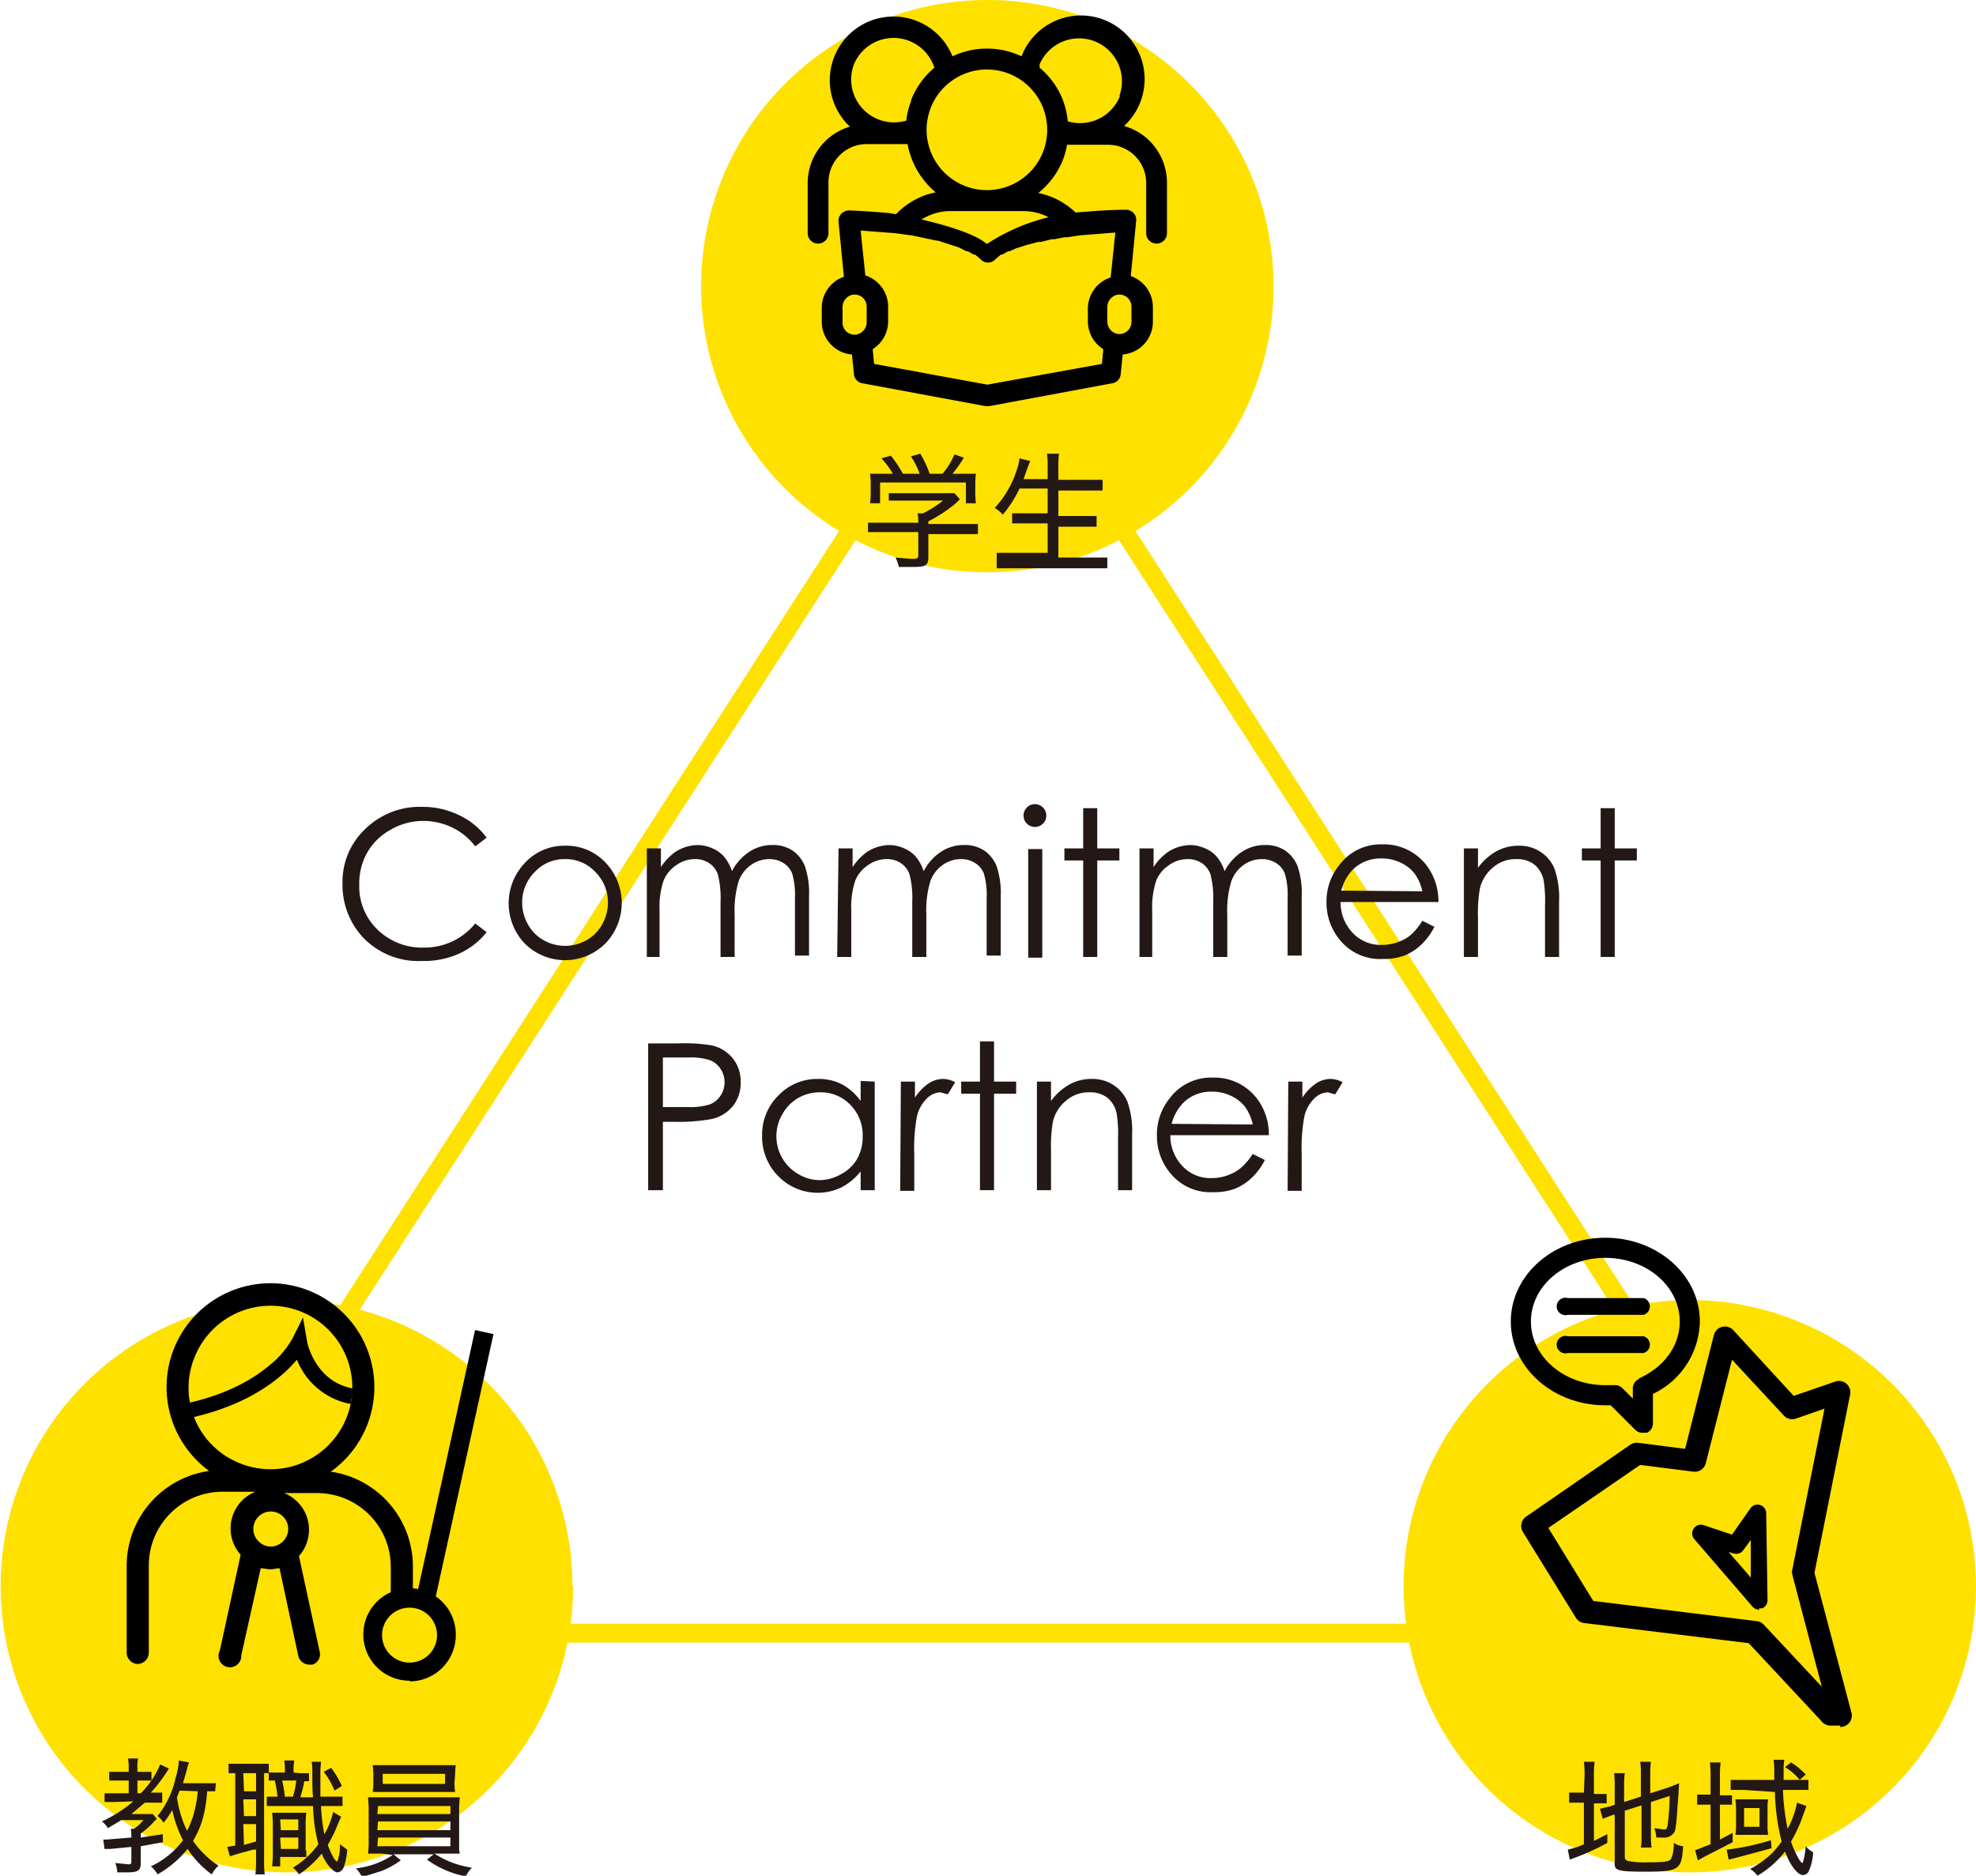 <svg xmlns="http://www.w3.org/2000/svg" width="294.8" height="279.9" viewBox="0 0 294.8 279.9"><defs><style>.cls-1{fill:#ffe100;}.cls-2{fill:none;stroke:#ffe100;stroke-miterlimit:10;stroke-width:2.81px;}.cls-3{fill:#231815;}</style></defs><title>アセット 22</title><g id="レイヤー_2" data-name="レイヤー 2"><g id="レイヤー_2-2" data-name="レイヤー 2"><path class="cls-1" d="M190,42.7A42.7,42.7,0,1,1,147.3,0,42.7,42.7,0,0,1,190,42.7"/><path class="cls-1" d="M85.5,236.8A42.7,42.7,0,1,1,42.7,194a42.7,42.7,0,0,1,42.7,42.7"/><path class="cls-1" d="M294.8,236.8A42.7,42.7,0,1,1,252.1,194a42.7,42.7,0,0,1,42.7,42.7"/><polygon class="cls-2" points="20.9 243.7 147.3 47.5 273.6 243.7 20.9 243.7"/><path class="cls-3" d="M138.5,83.1c0,1.3-.4,1.5-2.3,1.5h-2.1a5.6,5.6,0,0,0-.5-1.4l2.4.2c.8,0,1-.1,1-.5V79.4h-7.5V78h7.5v-.3a10,10,0,0,0-.1-1.1h.8a16.4,16.4,0,0,0,3-1.9h-8.1V73.6h9.8l.8.9-.6.6a22,22,0,0,1-4.1,2.7v.4h7.4v1.5h-7.4Zm-5.3-12.4a12.1,12.1,0,0,0-1.7-2.3l1.4-.4a16.1,16.1,0,0,1,1.8,2.7h2.5a11.3,11.3,0,0,0-1.3-2.6l1.4-.4a16.6,16.6,0,0,1,1.4,3h1.9a10.7,10.7,0,0,0,1.8-2.9l1.4.5a20.7,20.7,0,0,1-1.7,2.4h3.5a11.3,11.3,0,0,0-.1,1.5v1.5a10.4,10.4,0,0,0,.1,1.4h-1.5V72H131.3v3.1h-1.5a9.9,9.9,0,0,0,.1-1.4V72.2a11.1,11.1,0,0,0-.1-1.5h3.3Z"/><path class="cls-3" d="M152.1,72.9a17.3,17.3,0,0,1-2.5,3.9,4.6,4.6,0,0,0-1.2-1,15,15,0,0,0,3.3-5.7,7.5,7.5,0,0,0,.4-1.7l1.6.4-.4,1-.6,1.7h3.6V69.8a13.9,13.9,0,0,0-.1-2.1h1.8a12.6,12.6,0,0,0-.1,2.1v1.8h6.6v1.6h-6.6v3.8h5.7v1.6h-5.7v4.6h7.3v1.6H148.7V82.5h7.6V78.1H151V76.6h5.3V72.9Z"/><path class="cls-3" d="M17.2,268.9H15.6v-1.3h3.6v-1.9H16.3v-1.3h2.9v-.6a8.8,8.8,0,0,0-.1-1.4h1.5a6.2,6.2,0,0,0-.1,1.4v.6h2.1v1.3H20.5v1.9H21a13.3,13.3,0,0,0,2.9-4.3l1.3.6a23.1,23.1,0,0,1-2.7,3.6h1.7V269H21.6l-2,1.7h3.2l.6.7-.4.4a12.3,12.3,0,0,1-2,1.8v.6l3.3-.5v1.2l-3.3.6V278c0,1.1-.4,1.4-2,1.4H17.5a5,5,0,0,0-.3-1.4l2,.2c.3,0,.4-.1.4-.4v-2.2l-3.1.3h-.9l-.2-1.4H16l3.6-.3a5.9,5.9,0,0,0-.1-1.3H20a7,7,0,0,0,1.4-1.3H18.1l-2,1.2a3.7,3.7,0,0,0-.9-1,20.9,20.9,0,0,0,4.7-3Zm14.9-1.6H30.9a19.9,19.9,0,0,1-.6,3.9,13.5,13.5,0,0,1-1.5,3.5,11.5,11.5,0,0,0,1.7,2,11.3,11.3,0,0,0,2.1,1.7,4.5,4.5,0,0,0-1,1.3,13.8,13.8,0,0,1-3.6-3.8,15.9,15.9,0,0,1-4.5,3.8,3.9,3.9,0,0,0-1-1.2,12.3,12.3,0,0,0,4.8-3.9,18.2,18.2,0,0,1-1.6-4.5,13.3,13.3,0,0,1-1.3,1.9,3.3,3.3,0,0,0-.9-1,13.9,13.9,0,0,0,2.7-5.7,12.7,12.7,0,0,0,.5-2.6l1.5.3a5.6,5.6,0,0,0-.3,1l-.6,2.1h4.9Zm-5.3-.1-.4,1a17.3,17.3,0,0,0,1.5,5,13.3,13.3,0,0,0,1.3-3.8,15.2,15.2,0,0,0,.3-2.1Z"/><path class="cls-3" d="M35.1,264.6h-1v-1.4h6v1.4h-.7v13.2a12.6,12.6,0,0,0,.1,1.9H38.1a15.8,15.8,0,0,0,.1-2v-1.7h-.4l-2.2.6-1.3.4-.4-1.4,1.2-.2Zm1.3,2.7h1.8v-2.7H36.3Zm0,3.7h1.8v-2.5H36.3Zm0,4.3,1.8-.5v-2.6H36.3Zm8.3-10.7h1.4v1.2h-.7a18.2,18.2,0,0,1-.6,2.4h1.9c-.1-1.1-.1-1.7-.1-4a7.4,7.4,0,0,0-.1-1.3h1.4a14.2,14.2,0,0,0-.1,2.1c0,1.1,0,2.2,0,3.1h3.3v1.4H47.9a23.9,23.9,0,0,0,.5,4.2,12,12,0,0,0,1.3-3.3l1.2.7-.5,1.1a19.4,19.4,0,0,1-1.5,3.1,12,12,0,0,0,.8,1.8c.2.4.5.7.6.7a5.8,5.8,0,0,0,.4-2.6l1.1.8a9.7,9.7,0,0,1-.5,2.6c-.2.5-.6.8-1,.8s-1.6-1-2.3-2.8a15.2,15.2,0,0,1-3.4,3.1,4.2,4.2,0,0,0-.9-1,13.1,13.1,0,0,0,3.8-3.5,24.6,24.6,0,0,1-.8-5.7H39.8v-1.4h1.6a17.9,17.9,0,0,0-.4-2.4h-.9v-1.2h2.4v-.2a7.8,7.8,0,0,0-.1-1.6h1.5a8.4,8.4,0,0,0-.1,1.6v.2Zm1,11.5c0,.2,0,.8,0,1H41.8v1.4H40.6a14.7,14.7,0,0,0,.1-1.7v-4.6a14.9,14.9,0,0,0-.1-1.7h5.1a13.1,13.1,0,0,0-.1,1.7v4Zm-3.8-3h2.6v-1.6H41.8Zm0,2.8h2.6v-1.7H41.8Zm1.8-7.8a12.7,12.7,0,0,0,.5-2.4H42.1a21.2,21.2,0,0,1,.4,2.4Zm5.7-4.3a14,14,0,0,1,1.6,2.7l-1.1.7a11.2,11.2,0,0,0-1.6-2.8Z"/><path class="cls-3" d="M57,276.6H54.9a12.5,12.5,0,0,0,.1-1.9v-4.5a17.5,17.5,0,0,0-.1-2H68.6a16.8,16.8,0,0,0-.1,2V276a5.8,5.8,0,0,0,.1.6H64.8a14,14,0,0,0,5.6,2.1,4.7,4.7,0,0,0-.9,1.3,14.6,14.6,0,0,1-5.8-2.5l1-.8h-6l1.1.9a12.9,12.9,0,0,1-2.9,1.6l-2.9.9a4.3,4.3,0,0,0-.9-1.3,12.2,12.2,0,0,0,5.5-2Zm10.8-10.6a9,9,0,0,0,.1,1.4H55.6a10.1,10.1,0,0,0,.1-1.4v-1.2a10.9,10.9,0,0,0-.1-1.4H68a9.6,9.6,0,0,0-.1,1.4Zm-11.5,4.7H67.2v-1.2H56.4Zm0,2.4H67.2v-1.3H56.4Zm0,2.4H67.2v-1.3H56.4Zm.8-10.8v1.5h9.3v-1.5Z"/><path class="cls-3" d="M236.4,265a15.1,15.1,0,0,0-.1-2.1h1.6a15.2,15.2,0,0,0-.1,2.1v2.7h1.9v1.4h-1.9v5.6l2-1V275a36.3,36.3,0,0,1-4.8,2.2l-.8.3-.3-1.5a10.4,10.4,0,0,0,2.4-.8V269h-2.2v-1.5h2.2Zm6,12c0,.4.1.6.5.7a12.7,12.7,0,0,0,2.9.2c2.5,0,3.2-.1,3.5-.5a5.3,5.3,0,0,0,.4-2.4,3.5,3.5,0,0,0,1.4.5c-.2,3.5-.6,3.8-5.6,3.8s-4.6-.3-4.6-1.8v-6.7h-.2l-1.6.6-.4-1.5,1.7-.4.5-.2v-2.8a13.2,13.2,0,0,0-.1-1.9h1.6a13,13,0,0,0-.1,1.9v2.4l2.5-.8v-3.4a9.8,9.8,0,0,0-.1-1.8h1.6a13.1,13.1,0,0,0-.1,1.8v2.9l2.8-.9,1.5-.6c-.1,1.9-.1,1.9-.2,3.1s-.2,3.7-.5,4.2a1.8,1.8,0,0,1-1.8.8h-.9a4.2,4.2,0,0,0-.3-1.4l1.4.2c.4,0,.5-.1.6-.7a39.7,39.7,0,0,0,.3-4.3l-2.8.9v5a12.7,12.7,0,0,0,.1,1.8h-1.6a10.2,10.2,0,0,0,.1-1.8v-4.5l-2.5.8Z"/><path class="cls-3" d="M255.2,265.1a15,15,0,0,0-.1-2.1h1.6a15.1,15.1,0,0,0-.1,2.1v2.8h1.8v1.4h-1.8v5.2l1.9-1v1.4l-3.9,2-1.3.7-.4-1.5,2.3-.9v-5.9h-2v-1.5h2Zm9.1,10.7-5.2,1.4-1.2.3-.3-1.5h.1a36.5,36.5,0,0,0,6.5-1.4Zm-4.1-8.7h-2v-1.5h6.5v-1.4a11.5,11.5,0,0,0-.1-1.6h1.6a9.7,9.7,0,0,0-.1,1.7c0,.4,0,.7,0,1.3h3.7v1.5H266a33.9,33.9,0,0,0,.7,5.8,14,14,0,0,0,1.4-3.9l1.4.5-.4,1.1a21.6,21.6,0,0,1-1.9,4.2,14.5,14.5,0,0,0,1,2.3c.3.6.6.9.7.9s.4-1.2.5-2.5a3.6,3.6,0,0,0,1.1.9,7.6,7.6,0,0,1-.6,2.7,1,1,0,0,1-.9.7c-.8,0-1.9-1.4-2.7-3.5a14.7,14.7,0,0,1-4.1,3.6,3.7,3.7,0,0,0-1.1-1,15.8,15.8,0,0,0,3-2.1,13.1,13.1,0,0,0,1.7-2,32.8,32.8,0,0,1-1-7.4Zm-1.2,2.6a11.1,11.1,0,0,0-.1-1.2h4.9a5.5,5.5,0,0,0-.1.9v3.3a7.2,7.2,0,0,0,.1,1.1h-4.9a10.4,10.4,0,0,0,.1-1.1Zm1.2,2.9h2.3v-2.8h-2.3Zm8.3-7a8.1,8.1,0,0,0-2.2-1.9l.9-.7a9.9,9.9,0,0,1,2.2,1.8Z"/><path class="cls-3" d="M72.6,125l-1.7,1.3a9.4,9.4,0,0,0-3.4-2.8,10,10,0,0,0-4.4-1,9.7,9.7,0,0,0-4.8,1.3,9,9,0,0,0-3.5,3.4,9.3,9.3,0,0,0-1.2,4.8,8.9,8.9,0,0,0,2.7,6.7,9.5,9.5,0,0,0,6.9,2.7,9.7,9.7,0,0,0,7.7-3.6l1.7,1.3a11,11,0,0,1-4.1,3.2,12.8,12.8,0,0,1-5.5,1.1,11.4,11.4,0,0,1-9.1-3.8,11.5,11.5,0,0,1-2.8-7.8,10.8,10.8,0,0,1,3.4-8.1,11.6,11.6,0,0,1,8.4-3.3,12.4,12.4,0,0,1,5.5,1.2A10.7,10.7,0,0,1,72.6,125Z"/><path class="cls-3" d="M84.3,126.2a8,8,0,0,1,6.2,2.7,8.7,8.7,0,0,1-.1,11.8,8.5,8.5,0,0,1-12.2,0,8.7,8.7,0,0,1-.1-11.7A8,8,0,0,1,84.3,126.2Zm0,2a6,6,0,0,0-4.5,1.9,6.4,6.4,0,0,0-1.9,4.6,6.6,6.6,0,0,0,.9,3.3,6,6,0,0,0,2.3,2.3,6.5,6.5,0,0,0,6.4,0,6,6,0,0,0,2.3-2.3,6.6,6.6,0,0,0,.9-3.3,6.4,6.4,0,0,0-1.9-4.6A6,6,0,0,0,84.3,128.2Z"/><path class="cls-3" d="M96.5,126.6h2.1v2.8a8,8,0,0,1,2.2-2.3,6.3,6.3,0,0,1,3.3-1,5.5,5.5,0,0,1,2.2.5,4.8,4.8,0,0,1,1.7,1.2,6.6,6.6,0,0,1,1.2,2.2,7.7,7.7,0,0,1,2.6-2.9,6.1,6.1,0,0,1,3.4-1,5.2,5.2,0,0,1,3,.8,5.1,5.1,0,0,1,1.9,2.4,12.6,12.6,0,0,1,.6,4.5v8.8h-2.1V134a11.5,11.5,0,0,0-.4-3.6,3.2,3.2,0,0,0-1.3-1.6,3.8,3.8,0,0,0-2.1-.6,4.7,4.7,0,0,0-2.8.9,5.1,5.1,0,0,0-1.8,2.4,15.1,15.1,0,0,0-.6,5v6.3h-2.1v-8.3a14.2,14.2,0,0,0-.4-4,3.3,3.3,0,0,0-1.3-1.7,3.7,3.7,0,0,0-2.2-.6,4.7,4.7,0,0,0-2.7.9,5.1,5.1,0,0,0-1.9,2.3,12.6,12.6,0,0,0-.6,4.5v6.9H96.5Z"/><path class="cls-3" d="M125.1,126.6h2.1v2.8a8,8,0,0,1,2.2-2.3,6.3,6.3,0,0,1,3.3-1,5.5,5.5,0,0,1,2.2.5,4.8,4.8,0,0,1,1.7,1.2,6.6,6.6,0,0,1,1.2,2.2,7.7,7.7,0,0,1,2.6-2.9,6.1,6.1,0,0,1,3.4-1,5.2,5.2,0,0,1,3,.8,5.1,5.1,0,0,1,1.9,2.4,12.6,12.6,0,0,1,.6,4.5v8.8h-2.1V134a11.5,11.5,0,0,0-.4-3.6,3.2,3.2,0,0,0-1.3-1.6,3.8,3.8,0,0,0-2.1-.6,4.7,4.7,0,0,0-2.8.9,5.1,5.1,0,0,0-1.8,2.4,15.1,15.1,0,0,0-.6,5v6.3h-2.1v-8.3a14.2,14.2,0,0,0-.4-4,3.3,3.3,0,0,0-1.3-1.7,3.7,3.7,0,0,0-2.2-.6,4.7,4.7,0,0,0-2.7.9,5.1,5.1,0,0,0-1.9,2.3,12.6,12.6,0,0,0-.6,4.5v6.9h-2.1Z"/><path class="cls-3" d="M154.4,120a1.7,1.7,0,1,1-1.7,1.7,1.7,1.7,0,0,1,.5-1.2A1.6,1.6,0,0,1,154.4,120Zm-1,6.7h2.1v16.2h-2.1Z"/><path class="cls-3" d="M161.6,120.6h2.1v6h3.3v1.8h-3.3v14.4h-2.1V128.4h-2.8v-1.8h2.8Z"/><path class="cls-3" d="M170,126.6h2.1v2.8a8,8,0,0,1,2.2-2.3,6.3,6.3,0,0,1,3.3-1,5.5,5.5,0,0,1,2.2.5,4.8,4.8,0,0,1,1.7,1.2,6.6,6.6,0,0,1,1.2,2.2,7.7,7.7,0,0,1,2.6-2.9,6.1,6.1,0,0,1,3.4-1,5.2,5.2,0,0,1,3,.8,5.1,5.1,0,0,1,1.9,2.4,12.6,12.6,0,0,1,.6,4.5v8.8h-2.1V134a11.5,11.5,0,0,0-.4-3.6,3.2,3.2,0,0,0-1.3-1.6,3.8,3.8,0,0,0-2.1-.6,4.7,4.7,0,0,0-2.8.9,5.1,5.1,0,0,0-1.8,2.4,15.1,15.1,0,0,0-.6,5v6.3h-2.1v-8.3a14.2,14.2,0,0,0-.4-4,3.3,3.3,0,0,0-1.3-1.7,3.7,3.7,0,0,0-2.2-.6,4.7,4.7,0,0,0-2.7.9,5.1,5.1,0,0,0-1.9,2.3,12.6,12.6,0,0,0-.6,4.5v6.9H170Z"/><path class="cls-3" d="M212.2,137.4l1.8.9a9.6,9.6,0,0,1-2,2.7,7.9,7.9,0,0,1-2.5,1.6,8.9,8.9,0,0,1-3.2.5,7.7,7.7,0,0,1-6.2-2.6,8.7,8.7,0,0,1-2.2-5.9,8.6,8.6,0,0,1,1.9-5.5,7.7,7.7,0,0,1,6.4-3.1,8,8,0,0,1,6.6,3.1,8.8,8.8,0,0,1,1.8,5.5H200a6.6,6.6,0,0,0,1.8,4.6,5.7,5.7,0,0,0,4.3,1.8,6.9,6.9,0,0,0,2.4-.4,6.3,6.3,0,0,0,2-1.1A9.7,9.7,0,0,0,212.2,137.4Zm0-4.4a6.9,6.9,0,0,0-1.2-2.7,5.7,5.7,0,0,0-2.1-1.6,6.5,6.5,0,0,0-2.8-.6,5.9,5.9,0,0,0-4.1,1.5,6.9,6.9,0,0,0-1.9,3.3Z"/><path class="cls-3" d="M218.4,126.6h2.1v2.9a8.7,8.7,0,0,1,2.8-2.5,6.8,6.8,0,0,1,3.3-.8,5.7,5.7,0,0,1,3.2.9,5.5,5.5,0,0,1,2.1,2.5,13.1,13.1,0,0,1,.7,4.9v8.3h-2.1v-7.7a19.1,19.1,0,0,0-.2-3.7,4.1,4.1,0,0,0-1.4-2.4,4.2,4.2,0,0,0-2.7-.8,5.1,5.1,0,0,0-3.4,1.2,5.8,5.8,0,0,0-2,3.1,21.5,21.5,0,0,0-.3,4.4v5.9h-2.1Z"/><path class="cls-3" d="M238.8,120.6h2.1v6h3.3v1.8h-3.3v14.4h-2.1V128.4h-2.8v-1.8h2.8Z"/><path class="cls-3" d="M96.7,155.7h4.4a25.1,25.1,0,0,1,5.1.3,5.6,5.6,0,0,1,3.1,1.9,5.5,5.5,0,0,1,1.2,3.6,5.5,5.5,0,0,1-1.2,3.6,5.7,5.7,0,0,1-3.2,1.9,28.2,28.2,0,0,1-5.6.4H98.9v10.2H96.7Zm2.2,2.1v7.4h3.7a9.7,9.7,0,0,0,3.3-.4,3.4,3.4,0,0,0,1.6-1.3,3.7,3.7,0,0,0,.6-2,3.6,3.6,0,0,0-.6-2,3.3,3.3,0,0,0-1.6-1.3,9.4,9.4,0,0,0-3.2-.4Z"/><path class="cls-3" d="M130.5,161.4v16.2h-2.1v-2.8a8.9,8.9,0,0,1-2.9,2.4,8.2,8.2,0,0,1-9.4-1.7,8.3,8.3,0,0,1-2.4-6.1,8.2,8.2,0,0,1,2.5-6A8,8,0,0,1,122,161a7.6,7.6,0,0,1,3.6.8,8.2,8.2,0,0,1,2.8,2.5v-3Zm-8.3,1.6a6.3,6.3,0,0,0-5.5,3.3,6.5,6.5,0,0,0,0,6.5,6.4,6.4,0,0,0,2.4,2.4,6.2,6.2,0,0,0,3.2.9,6.5,6.5,0,0,0,3.2-.9,6,6,0,0,0,2.4-2.3,6.7,6.7,0,0,0,.8-3.3,6.4,6.4,0,0,0-1.8-4.7A6.1,6.1,0,0,0,122.2,163Z"/><path class="cls-3" d="M134.4,161.4h2.1v2.4a7.5,7.5,0,0,1,2-2.1,4,4,0,0,1,2.2-.7,3.8,3.8,0,0,1,1.8.5l-1.1,1.8-1.1-.3a3,3,0,0,0-2,.9,5.4,5.4,0,0,0-1.5,2.7,25.4,25.4,0,0,0-.4,5.6v5.5h-2.1Z"/><path class="cls-3" d="M146.2,155.4h2.1v6h3.3v1.8h-3.3v14.4h-2.1V163.2h-2.8v-1.8h2.8Z"/><path class="cls-3" d="M154.7,161.4h2.1v2.9a8.7,8.7,0,0,1,2.8-2.5,6.8,6.8,0,0,1,3.3-.8,5.7,5.7,0,0,1,3.2.9,5.5,5.5,0,0,1,2.1,2.5,13.1,13.1,0,0,1,.7,4.9v8.3h-2.1v-7.7a19.2,19.2,0,0,0-.2-3.7,4.1,4.1,0,0,0-1.4-2.4,4.2,4.2,0,0,0-2.7-.8,5.1,5.1,0,0,0-3.4,1.2,5.8,5.8,0,0,0-2,3.1,21.6,21.6,0,0,0-.3,4.4v5.9h-2.1Z"/><path class="cls-3" d="M186.9,172.2l1.8.9a9.5,9.5,0,0,1-2,2.7,7.9,7.9,0,0,1-2.5,1.6,8.9,8.9,0,0,1-3.2.5,7.7,7.7,0,0,1-6.2-2.6,8.7,8.7,0,0,1-2.2-5.9,8.6,8.6,0,0,1,1.9-5.5,7.7,7.7,0,0,1,6.4-3.1,8,8,0,0,1,6.6,3.1,8.8,8.8,0,0,1,1.8,5.5H174.6a6.6,6.6,0,0,0,1.8,4.6,5.7,5.7,0,0,0,4.3,1.8,6.9,6.9,0,0,0,2.4-.4,6.3,6.3,0,0,0,2-1.1A9.7,9.7,0,0,0,186.9,172.2Zm0-4.4a6.9,6.9,0,0,0-1.2-2.7,5.7,5.7,0,0,0-2.1-1.6,6.4,6.4,0,0,0-2.8-.6,5.9,5.9,0,0,0-4.1,1.5,6.9,6.9,0,0,0-1.9,3.3Z"/><path class="cls-3" d="M192.2,161.4h2.1v2.4a7.5,7.5,0,0,1,2-2.1,4,4,0,0,1,2.2-.7,3.8,3.8,0,0,1,1.8.5l-1.1,1.8-1.1-.3a3,3,0,0,0-2,.9,5.4,5.4,0,0,0-1.5,2.7,25.4,25.4,0,0,0-.4,5.6v5.5h-2.1Z"/><path d="M29,202.6a12.2,12.2,0,1,1,6.9,15.8A12.1,12.1,0,0,1,29,202.6m13,27.6h0a2.5,2.5,0,0,1-3.2,0h0a2.6,2.6,0,1,1,3.2,0m7.5-10.7a15.5,15.5,0,1,0-18.3,0,14.3,14.3,0,0,0-12.3,14.1v13a1.7,1.7,0,0,0,1.6,1.7,1.7,1.7,0,0,0,1.7-1.7v-13a11,11,0,0,1,11-11h4.9a5.9,5.9,0,0,0-3.7,5.5,5.9,5.9,0,0,0,1.5,3.9l-3.1,14.3a1.7,1.7,0,1,0,3.2.7L38.9,234h0l1.4.2,1.4-.2h0l2.8,13.1a1.7,1.7,0,0,0,1.6,1.3h.5a1.6,1.6,0,0,0,1.1-1.9l-3.1-14.3a5.9,5.9,0,0,0,1.5-3.9,5.9,5.9,0,0,0-3.7-5.5h4.9a11,11,0,0,1,11,11v5c0,.9.7.4,1.6.4a1.7,1.7,0,0,0,1.7-1.7v-3.8a14.3,14.3,0,0,0-12.3-14.1"/><path d="M61.2,239.9a4.1,4.1,0,1,0,4,4.1,4.1,4.1,0,0,0-4-4.1m0,10.9A6.9,6.9,0,1,1,68,244a6.9,6.9,0,0,1-6.9,6.9"/><rect x="47.5" y="217.1" width="40.7" height="2.81" transform="translate(-160.1 238) rotate(-77.6)"/><path d="M26.2,212.1l-.4-2.3c7.3-1.2,11.8-3.9,14.2-5.9a14.2,14.2,0,0,0,3.6-4.1l1.6-3.2.6,3.5c0,.2,1.2,6.1,6.9,7.1l-.4,2.3a10.7,10.7,0,0,1-8-6.6c-2.3,2.7-7.5,7.3-18.1,9.1"/><path d="M237.7,238.9l24.3,3a1.7,1.7,0,0,1,1.1.5l8.7,9.3-4.4-16.7a1.7,1.7,0,0,1,0-.8l4.8-24-4.3,1.5a1.7,1.7,0,0,1-1.8-.5l-7.7-8.3-3.9,15.4a1.7,1.7,0,0,1-1.9,1.3l-7.9-1-13.7,9.4Zm36.9,18.6h-1.4a1.7,1.7,0,0,1-1.3-.5l-11-11.8-24.5-3a1.7,1.7,0,0,1-1.3-.8l-7.9-12.8a1.7,1.7,0,0,1,.5-2.3l15.5-10.7a1.7,1.7,0,0,1,1.2-.3l7,.9,4.3-17a1.7,1.7,0,0,1,2.9-.7l9,9.8,6.1-2.1a1.7,1.7,0,0,1,2.3,2l-5.3,26.5,5.5,20.8a1.7,1.7,0,0,1-1.7,2.2"/><path d="M257.9,231.6l3.3,3.8v-5.6l-1.1,1.5a1.3,1.3,0,0,1-1.5.5Zm4.6,8.6a1.3,1.3,0,0,1-1-.4l-8.7-10.1a1.3,1.3,0,0,1,1.4-2.1l4.2,1.4,2.8-4a1.3,1.3,0,0,1,2.3.7l.2,13.1a1.3,1.3,0,0,1-.8,1.2h-.5"/><path d="M244.5,205.8a1.5,1.5,0,0,0-.9,1.4v1.5l-1.6-1.6a1.5,1.5,0,0,0-1.1-.4h-1.4c-6.1,0-11.1-4.2-11.1-9.5s5-9.5,11.1-9.5,11.1,4.2,11.1,9.5c0,3.6-2.3,6.8-6.1,8.5m2.1,6.6v-4.3a12.2,12.2,0,0,0,7-10.8c0-6.9-6.3-12.5-14.1-12.5s-14.1,5.6-14.1,12.5,6.3,12.5,14.1,12.5h.8l3.7,3.7a1.5,1.5,0,0,0,1.1.4h.6a1.5,1.5,0,0,0,.9-1.4"/><path d="M245.2,193.7H233.9a1.3,1.3,0,1,0,0,2.5h11.3a1.3,1.3,0,0,0,0-2.5"/><path d="M245.2,199.4H233.9a1.3,1.3,0,1,0,0,2.5h11.3a1.3,1.3,0,0,0,0-2.5"/><path d="M167.1,14.3a6.4,6.4,0,0,1-7.8,3.8,12.2,12.2,0,0,0-.9-3.6,12.1,12.1,0,0,0-3.3-4.4V9.6a6.4,6.4,0,0,1,11.9,4.7m-11.4,8.4a9,9,0,1,1-.1-6.9,9.1,9.1,0,0,1,.1,6.9M136,14.9a12.1,12.1,0,0,0-.8,3.1,6.4,6.4,0,0,1-7.8-8.4,6.4,6.4,0,0,1,12,.5,12.1,12.1,0,0,0-3.5,4.9m26,18.4a11.2,11.2,0,0,0-7-4.6,12,12,0,0,0,3.7-5,12.3,12.3,0,0,0,.6-2.2h6.1a5.7,5.7,0,0,1,5.7,5.7v7.5a1.5,1.5,0,0,0,3.1,0V27.2a8.8,8.8,0,0,0-6.4-8.4A9.5,9.5,0,1,0,152.4,8.4l-.7-.3a12.1,12.1,0,0,0-9.6.3,9.5,9.5,0,1,0-15.3,10.5,8.8,8.8,0,0,0-6.3,8.4v7.5a1.5,1.5,0,0,0,3.1,0V27.2a5.7,5.7,0,0,1,5.7-5.7h6.1a12.2,12.2,0,0,0,4.2,7.2,11.2,11.2,0,0,0-6.4,3.8l2.4,1.9a8.1,8.1,0,0,1,6.2-2.9h10.9a8.1,8.1,0,0,1,6.2,2.9"/><path d="M168.8,48a1.8,1.8,0,0,1-2.2,1.8,1.9,1.9,0,0,1-1.4-1.9V45.9a1.9,1.9,0,0,1,1.4-1.9,1.8,1.8,0,0,1,2.2,1.8Zm-21.5,9.4-16.9-3.1-.2-2.2a4.9,4.9,0,0,0,2.3-4.1V45.8a4.9,4.9,0,0,0-3.4-4.7l-.7-6.7,5.2.4h0l2.2.3h.1l3.8.8h.2l3.1,1h0l1.2.6h.2l.9.5h.2l.8.7a1.5,1.5,0,0,0,2.2,0l.8-.7h.2l.9-.5h.2l1.1-.5h.1l1.5-.5h.1l1.5-.4h.4l1.6-.4h.4l1.5-.3h.4l2.1-.3,5.1-.4-.7,6.7a4.9,4.9,0,0,0-3.4,4.7V48a4.9,4.9,0,0,0,2.3,4.1l-.2,2.2ZM125.7,48V45.9a1.9,1.9,0,0,1,1.4-1.9,1.8,1.8,0,0,1,2.2,1.8V48a1.9,1.9,0,0,1-1.4,1.9,1.8,1.8,0,0,1-2.2-1.8m21.5-11.7c-2.1-1.9-9.1-3.7-14.5-4.6-3.3-.3-5.9-.4-6.1-.4a1.8,1.8,0,0,0-1.1.5,1.6,1.6,0,0,0-.4,1.2l.8,8.2a4.9,4.9,0,0,0-3.3,4.6V48a4.9,4.9,0,0,0,4.5,4.9l.3,2.9a1.5,1.5,0,0,0,1.3,1.4L147,60.6h.6l18.3-3.4a1.5,1.5,0,0,0,1.3-1.4l.3-2.9a4.9,4.9,0,0,0,4.5-4.9V45.8a4.9,4.9,0,0,0-3.3-4.6l.8-8.2a1.5,1.5,0,0,0-1.5-1.7h0c-.3,0-2.7,0-6,.3a29.8,29.8,0,0,0-14.6,4.7"/></g></g></svg>
